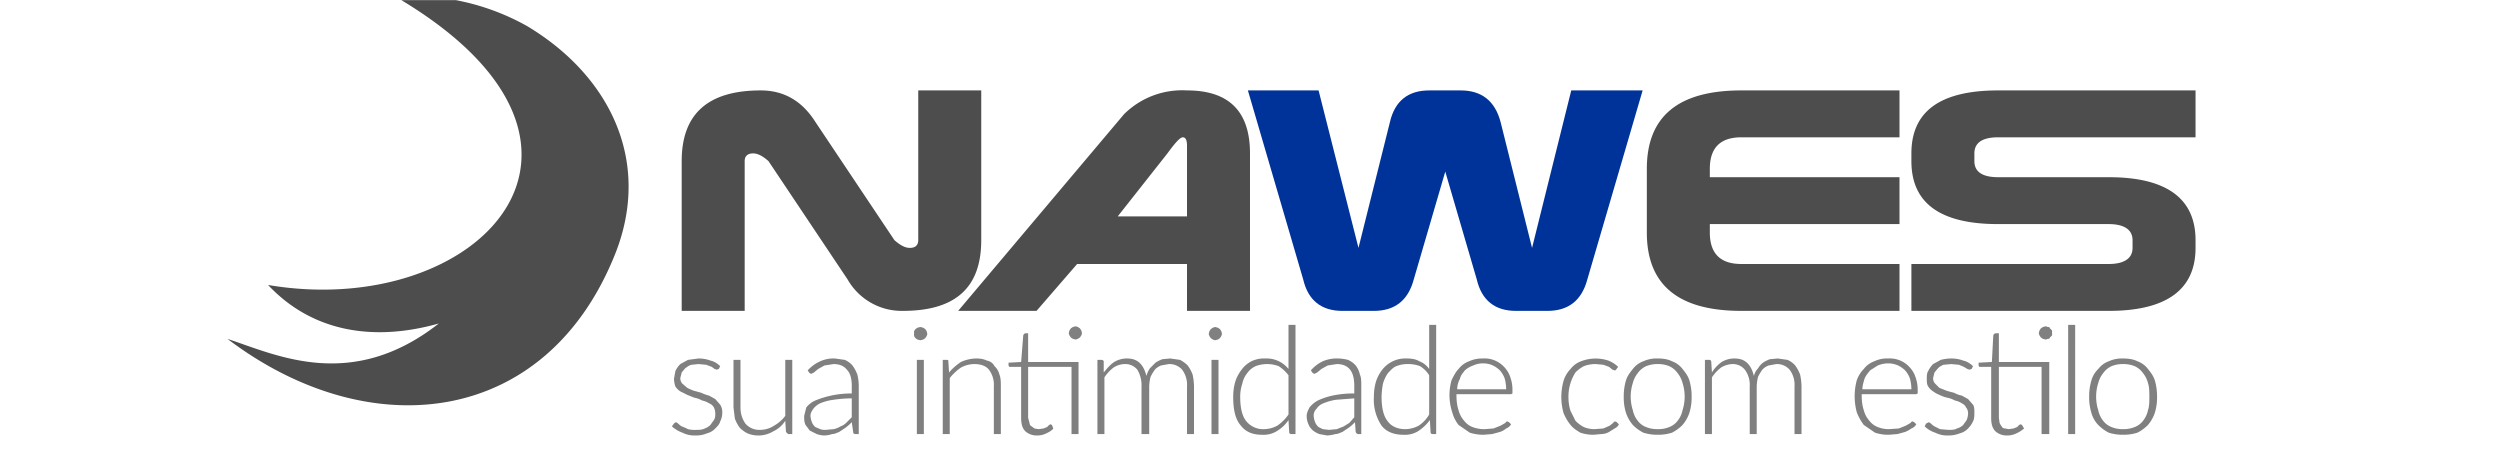 <svg xmlns="http://www.w3.org/2000/svg" xml:space="preserve" width="140" height="26" style="shape-rendering:geometricPrecision;text-rendering:geometricPrecision;image-rendering:optimizeQuality;fill-rule:evenodd;clip-rule:evenodd" viewBox="0 0 3.572 0.663"><defs><clipPath id="id0"><path d="M0 0h3.572v.663H0V0z"/></clipPath><style>.fil3{fill:gray;fill-rule:nonzero}</style></defs><g id="Camada_x0020_1"><g style="clip-path:url(#id0)"><g id="_1677822367072"><path d="M1.076.219c-.008 0-.012.004-.012.011v.214h-.09V.23c0-.067.037-.101.113-.101.033 0 .059.015.078.045l.113.169c.008.007.015.011.022.011.008 0 .012-.004.012-.011V.129h.09v.214c0 .068-.037.101-.112.101a.089.089 0 0 1-.079-.045L1.098.23C1.09.223 1.083.219 1.076.219zm.62-.011c0-.008-.002-.012-.006-.012s-.011.008-.022.023l-.071.09h.099V.208zm0-.079c.06 0 .09.03.09.09v.225h-.09V.377h-.157l-.058.067h-.112l.237-.281a.118.118 0 0 1 .09-.034zm.747.191v.012c0 .03.015.045.045.045h.226v.067h-.226c-.09 0-.135-.037-.135-.112V.241c0-.075.045-.112.135-.112h.226v.067h-.226c-.03 0-.045.015-.045.045v.012h.271V.32h-.271zm.412 0c-.083 0-.124-.03-.124-.09V.219c0-.06.041-.09.124-.09h.282v.067h-.282c-.023 0-.034.008-.034.023V.23c0 .015.011.023.034.023h.158c.082 0 .124.03.124.09v.011c0 .06-.042.09-.124.09h-.282V.377h.282c.022 0 .034-.008.034-.023V.343c0-.015-.012-.023-.034-.023h-.158z" style="fill:#4d4d4d;fill-rule:nonzero"/><path d="M2.065.245 2.02.399c-.008.03-.027.045-.057.045h-.045c-.03 0-.049-.015-.056-.045l-.079-.27h.101l.057.225.045-.18c.007-.03.026-.045.056-.045h.045c.03 0 .049.015.057.045l.045.18.056-.225h.102l-.079.27c-.008.03-.027.045-.057.045h-.045c-.03 0-.049-.015-.056-.045L2.065.245z" style="fill:#039;fill-rule:nonzero"/><path d="M.383.407c.064.068.152.081.244.055C.502.56.395.507.325.484.528.638.782.61.88.36.931.228.87.107.753.037a.336.336 0 0 0-.188-.042c.359.21.12.463-.182.412z" style="fill:#4d4d4d"/><path d="m1.027.527-.003.001-.003-.001-.004-.003-.008-.003L.998.52l-.01.001C.984.522.982.524.979.526L.974.532.972.54c0 .003.001.006.003.008l.007.006a.08.08 0 0 0 .009.004l.011.003a.049.049 0 0 0 .011.004l.009.005.007.008a.02.02 0 0 1 .003.011.028.028 0 0 1-.003.013c-.001.004-.004.007-.007.01a.024.024 0 0 1-.012.007.038.038 0 0 1-.016.003.038.038 0 0 1-.019-.004A.046.046 0 0 1 .96.609L.963.605.964.604.966.603l.003.002a.022.022 0 0 0 .005.004.063.063 0 0 1 .009.004.041.041 0 0 0 .012.001c.004 0 .008 0 .012-.002a.022.022 0 0 0 .008-.005L1.02.6c.002-.003.002-.006.002-.009A.02.02 0 0 0 1.02.582a.013.013 0 0 0-.007-.006.03.03 0 0 0-.01-.004.036.036 0 0 0-.011-.004L.982.564.972.559A.023.023 0 0 1 .965.552.036.036 0 0 1 .963.541L.965.53A.036.036 0 0 1 .972.52L.983.514.998.512c.006 0 .012.001.017.003.005.001.01.004.014.008l-.002.004zm.105-.013V.62h-.006L1.123.617 1.122.601a.04.04 0 0 1-.017.015.041.041 0 0 1-.037.003.044.044 0 0 1-.011-.008.054.054 0 0 1-.007-.013L1.048.582V.514h.01v.068c0 .01.003.017.007.023a.026.026 0 0 0 .021.009.036.036 0 0 0 .02-.006.052.052 0 0 0 .016-.014v-.08h.01zm.085.055a.184.184 0 0 0-.026.002.074.074 0 0 0-.019.005.027.027 0 0 0-.01.008c-.002.003-.004.006-.004.01a.03.03 0 0 0 .002.009.018.018 0 0 0 .005.007l.007.003a.02.02 0 0 0 .008.001l.011-.001a.03.03 0 0 0 .01-.004.022.022 0 0 0 .008-.005l.008-.008V.569zm-.063-.04a.055.055 0 0 1 .018-.013.046.046 0 0 1 .021-.004l.014.002a.031.031 0 0 1 .011.008.054.054 0 0 1 .007.013.07.07 0 0 1 .002.016V.62h-.004c-.003 0-.004-.001-.004-.003L1.217.603a.065.065 0 0 1-.009.008l-.009.006c-.003.001-.006.003-.01.003a.037.037 0 0 1-.012.002.036.036 0 0 1-.01-.002l-.01-.005-.006-.008C1.149.603 1.149.599 1.149.594l.003-.012a.034.034 0 0 1 .013-.01.135.135 0 0 1 .052-.01V.551c0-.01-.002-.018-.007-.023C1.206.523 1.2.52 1.191.52l-.013.002-.009.005-.006.005-.004.002-.002-.001-.001-.001-.002-.003zM1.32.514V.62h-.01V.514h.01zm.005-.037L1.324.48l-.002.003-.003.002-.004.001-.004-.001-.003-.002L1.306.48V.473L1.308.47l.003-.002.004-.001.004.001.003.002.002.003.001.004zm.031.055a.08.08 0 0 1 .017-.015.054.054 0 0 1 .022-.005c.006 0 .011.001.015.003a.015.015 0 0 1 .011.008.024.024 0 0 1 .007.012c.002.005.002.011.002.017V.62h-.01V.552a.036.036 0 0 0-.007-.024C1.409.523 1.402.52 1.392.52a.041.041 0 0 0-.019.005.075.075 0 0 0-.016.015v.08h-.01V.514h.005c.002 0 .003 0 .003.002l.001.016zm.185.088h-.01V.524h-.062v.073l.002.007c0 .002.001.004.003.005l.004.003.006.001.007-.001.005-.002.003-.003.002-.001.002.001.002.005c-.002.003-.006.005-.01.007a.028.028 0 0 1-.013.003.024.024 0 0 1-.017-.006c-.004-.004-.006-.01-.006-.019V.524h-.017L1.441.522V.518l.018-.001.003-.038.001-.002.002-.001h.004v.041h.072V.62zm.005-.144-.001.003-.002.003-.003.002-.003.001-.004-.001L1.53.482 1.528.479 1.527.476l.001-.004.002-.003.003-.002.004-.001.003.001.003.002.002.003.001.004zm.022.144V.514h.005c.002 0 .003 0 .004.002v.016c.005-.006.009-.011.015-.015A.035.035 0 0 1 1.61.512c.008 0 .014.002.019.007.004.004.007.01.009.018a.037.037 0 0 1 .005-.011l.008-.008a.047.047 0 0 1 .01-.005l.011-.001.014.002a.044.044 0 0 1 .011.008.054.054 0 0 1 .007.013.088.088 0 0 1 .002.017V.62h-.01V.552a.036.036 0 0 0-.007-.024A.024.024 0 0 0 1.67.52l-.011.002a.024.024 0 0 0-.009.006.088.088 0 0 0-.006.01.059.059 0 0 0-.002.014V.62h-.011V.552a.043.043 0 0 0-.006-.024.022.022 0 0 0-.018-.008.03.03 0 0 0-.016.005.058.058 0 0 0-.013.014V.62h-.01zm.173-.106V.62h-.01V.514h.01zm.005-.037L1.745.48l-.002.003-.003.002-.004.001-.003-.001L1.73.483 1.728.48 1.727.477l.001-.004L1.73.47l.003-.002.003-.001.004.001.003.002.002.003.001.004zm.095.059a.055.055 0 0 0-.014-.013.047.047 0 0 0-.033 0 .03.03 0 0 0-.012.01.035.035 0 0 0-.007.015.058.058 0 0 0-.003.019c0 .016.003.028.009.035a.031.031 0 0 0 .025.011.041.041 0 0 0 .019-.005.06.06 0 0 0 .016-.016V.536zm.01-.072V.62h-.006c-.002 0-.003-.001-.003-.003L1.841.6a.052.052 0 0 1-.017.016.036.036 0 0 1-.021.005c-.013 0-.023-.004-.03-.013-.008-.009-.011-.023-.011-.041 0-.008.001-.015.003-.022a.056.056 0 0 1 .009-.017.04.04 0 0 1 .014-.012.042.042 0 0 1 .02-.004.04.04 0 0 1 .033.015V.464h.01zm.084.105-.026.002a.078.078 0 0 0-.018.005.02.02 0 0 0-.01.008.013.013 0 0 0-.004.01.03.03 0 0 0 .002.009.018.018 0 0 0 .005.007l.006.003.009.001.011-.001.01-.004.008-.005.007-.008V.569zm-.062-.04A.052.052 0 0 1 1.89.516a.05.05 0 0 1 .021-.004.06.06 0 0 1 .015.002.031.031 0 0 1 .011.008.031.031 0 0 1 .006.013c.002.004.002.01.002.016V.62h-.004c-.002 0-.003-.001-.004-.003L1.936.603a.065.065 0 0 1-.009.008l-.009.006c-.003.001-.006.003-.01.003a.05.05 0 0 1-.012.002L1.885.62a.04.04 0 0 1-.009-.005C1.874.613 1.871.61 1.87.607a.028.028 0 0 1-.003-.013c0-.004.002-.008.004-.012a.04.04 0 0 1 .012-.01.103.103 0 0 1 .021-.007.142.142 0 0 1 .031-.003V.551c0-.01-.002-.018-.006-.023C1.925.523 1.919.52 1.91.52l-.013.002-.009.005-.006.005-.004.002-.002-.001-.001-.001-.002-.003zm.169.007a.04.04 0 0 0-.013-.013.047.047 0 0 0-.017-.003.043.043 0 0 0-.017.003c-.005.002-.008.006-.012.01a.052.052 0 0 0-.007.015.11.11 0 0 0-.002.019c0 .016.003.028.009.035.005.007.014.011.025.011a.041.041 0 0 0 .019-.005.046.046 0 0 0 .015-.016V.536zm.01-.072V.62h-.005c-.002 0-.003-.001-.003-.003L2.043.6a.064.064 0 0 1-.017.016.036.036 0 0 1-.021.005c-.013 0-.024-.004-.031-.013a.067.067 0 0 1-.011-.041c0-.008.001-.015.003-.022a.056.056 0 0 1 .009-.017.042.042 0 0 1 .035-.016c.007 0 .013.001.018.004a.03.03 0 0 1 .014.011V.464h.01zm.1.092A.06.06 0 0 0 2.15.541a.035.035 0 0 0-.007-.012.036.036 0 0 0-.01-.007.032.032 0 0 0-.014-.003.032.032 0 0 0-.014.003.035.035 0 0 0-.012.007c-.003.004-.006.007-.007.012a.033.033 0 0 0-.004.015h.07zm-.071.007v.002c0 .008.001.015.003.021a.036.036 0 0 0 .008.015.027.027 0 0 0 .012.009.047.047 0 0 0 .017.003l.013-.001.01-.004.007-.004c.001-.002.002-.002.003-.002l.002.001.003.003a.013.013 0 0 1-.007.006.026.026 0 0 1-.009.005L2.132.62 2.12.621A.064.064 0 0 1 2.1.618L2.084.607a.05.05 0 0 1-.009-.018.078.078 0 0 1-.001-.046c.003-.006.006-.012.01-.016a.033.033 0 0 1 .015-.011.045.045 0 0 1 .02-.004.038.038 0 0 1 .03.012.038.038 0 0 1 .009.015.054.054 0 0 1 .003.019v.004l-.002.001h-.078zm.228-.035-.001.001h-.001L2.304.528 2.299.524 2.291.521 2.28.52a.047.047 0 0 0-.017.003.047.047 0 0 0-.012.009.064.064 0 0 0-.01.035c0 .007.001.014.003.02l.007.014a.047.047 0 0 0 .012.009.04.04 0 0 0 .015.003l.013-.001L2.3.608l.005-.004c.001-.002.003-.002.003-.002l.002.001.003.003c-.001.003-.004.005-.006.006l-.008.005a.023.023 0 0 1-.011.003l-.011.001a.058.058 0 0 1-.019-.003c-.005-.003-.01-.006-.014-.011a.07.07 0 0 1-.01-.017.085.085 0 0 1 0-.046.042.042 0 0 1 .01-.017.033.033 0 0 1 .015-.011.058.058 0 0 1 .039-.001c.005.002.01.005.014.009l-.003.004zm.06-.016c.007 0 .014.001.02.004a.033.033 0 0 1 .015.011c.004.005.008.01.01.017a.08.08 0 0 1 .003.023.073.073 0 0 1-.003.022.052.052 0 0 1-.01.018.058.058 0 0 1-.015.011.064.064 0 0 1-.02.003.066.066 0 0 1-.021-.003.058.058 0 0 1-.015-.011.052.052 0 0 1-.01-.018.073.073 0 0 1-.003-.022.08.08 0 0 1 .003-.023c.002-.007.006-.012.01-.017a.033.033 0 0 1 .015-.011.046.046 0 0 1 .021-.004zm0 .101A.041.041 0 0 0 2.385.61a.027.027 0 0 0 .012-.009.035.035 0 0 0 .007-.015.064.064 0 0 0 0-.039.037.037 0 0 0-.007-.014.03.03 0 0 0-.012-.01.041.041 0 0 0-.016-.003.043.043 0 0 0-.017.003.03.03 0 0 0-.012.01.037.037 0 0 0-.007.014.064.064 0 0 0 0 .039.035.035 0 0 0 .007.015.027.027 0 0 0 .012.009c.005.002.01.003.017.003zm.067.007V.514h.006c.001 0 .002 0 .003.002l.001.016A.05.05 0 0 1 2.46.517a.035.035 0 0 1 .018-.005c.008 0 .014.002.019.007.004.004.007.01.009.018a.024.024 0 0 1 .006-.011.027.027 0 0 1 .007-.008.047.047 0 0 1 .01-.005L2.54.512l.014.002a.031.031 0 0 1 .011.008.054.054 0 0 1 .007.013.088.088 0 0 1 .002.017V.62h-.01V.552a.036.036 0 0 0-.007-.024.024.024 0 0 0-.019-.008l-.011.002a.024.024 0 0 0-.009.006.088.088 0 0 0-.006.01.059.059 0 0 0-.002.014V.62H2.5V.552a.036.036 0 0 0-.007-.024.022.022 0 0 0-.018-.008.033.033 0 0 0-.016.005.058.058 0 0 0-.013.014V.62h-.01zm.295-.064a.06.06 0 0 0-.002-.015.035.035 0 0 0-.007-.012.036.036 0 0 0-.01-.007.035.035 0 0 0-.014-.003.04.04 0 0 0-.015.003l-.011.007c-.003.004-.006.007-.008.012-.001.004-.003.009-.003.015h.07zM2.66.563v.002c0 .008.001.015.003.021a.036.036 0 0 0 .008.015.027.027 0 0 0 .012.009c.005.002.01.003.016.003l.014-.001.01-.004.007-.004c.001-.002.002-.002.003-.002l.002.001.003.003a.013.013 0 0 1-.007.006.04.04 0 0 1-.009.005L2.711.62l-.012.001a.06.06 0 0 1-.02-.003L2.663.607a.077.077 0 0 1-.01-.018.088.088 0 0 1 0-.046.044.044 0 0 1 .01-.016.033.033 0 0 1 .015-.011.042.042 0 0 1 .02-.004.038.038 0 0 1 .03.012.038.038 0 0 1 .009.015.054.054 0 0 1 .003.019v.004l-.002.001H2.66zm.157-.036-.003.001-.003-.001-.005-.003-.007-.003L2.788.52l-.011.001a.022.022 0 0 0-.008.005l-.005.006-.002.008c0 .003.001.006.003.008l.006.006.01.004a.164.164 0 0 0 .011.003.036.036 0 0 0 .011.004l.009.005.007.008c.002.003.002.007.002.011 0 .005 0 .009-.002.013a.036.036 0 0 1-.007.01.024.024 0 0 1-.012.007.041.041 0 0 1-.016.003.038.038 0 0 1-.019-.004.038.038 0 0 1-.015-.009l.002-.004.002-.001.002-.001.003.002a.022.022 0 0 0 .005.004l.008.004.012.001c.005 0 .009 0 .012-.002a.02.02 0 0 0 .009-.005L2.81.6a.03.03 0 0 0 .002-.009c0-.004-.001-.007-.003-.009-.001-.003-.004-.005-.006-.006a.03.03 0 0 0-.01-.004.036.036 0 0 0-.011-.004.049.049 0 0 1-.011-.004.04.04 0 0 1-.009-.005.023.023 0 0 1-.007-.007C2.753.549 2.753.545 2.753.541c0-.004 0-.008.002-.011a.036.036 0 0 1 .007-.01l.011-.006a.06.06 0 0 1 .015-.002c.006 0 .012.001.017.003.005.001.01.004.014.008l-.002.004zM2.928.62h-.011V.524h-.061v.073l.001.007a.022.022 0 0 0 .003.005.005.005 0 0 0 .005.003l.005.001.007-.001.005-.002.003-.003.002-.001.002.001.003.005a.041.041 0 0 1-.011.007.028.028 0 0 1-.013.003.024.024 0 0 1-.017-.006c-.004-.004-.006-.01-.006-.019V.524h-.017L2.827.522V.518l.019-.001.002-.038.001-.002.002-.001h.005v.041h.072V.62zm.004-.144v.003l-.003.003c0 .001-.001.002-.003.002l-.003.001-.004-.001-.003-.002-.002-.003-.001-.003.001-.004.002-.003.003-.002.004-.001.003.001c.002 0 .003.001.003.002l.003.003v.004zm.033-.012V.62h-.01V.464h.01zm.068.048c.008 0 .015.001.021.004a.033.033 0 0 1 .015.011c.004.005.008.01.01.017a.08.08 0 0 1 .003.023.073.073 0 0 1-.003.022.052.052 0 0 1-.01.018.058.058 0 0 1-.015.011.066.066 0 0 1-.021.003.064.064 0 0 1-.02-.003.058.058 0 0 1-.015-.011.04.04 0 0 1-.01-.018.073.073 0 0 1-.003-.022.08.08 0 0 1 .003-.023.037.037 0 0 1 .01-.017.033.033 0 0 1 .015-.011.045.045 0 0 1 .02-.004zm0 .101A.043.043 0 0 0 3.05.61a.027.027 0 0 0 .012-.009.035.035 0 0 0 .007-.015c.002-.006.002-.012.002-.019 0-.007 0-.014-.002-.02a.037.037 0 0 0-.007-.014.03.03 0 0 0-.012-.01.043.043 0 0 0-.017-.003.041.041 0 0 0-.016.003.03.03 0 0 0-.012.01.037.037 0 0 0-.007.014.064.064 0 0 0 0 .039.035.035 0 0 0 .007.015.027.027 0 0 0 .012.009c.005.002.01.003.016.003z" class="fil3"/></g></g><path d="M0 0h3.572v.663H0z" style="fill:none"/></g></svg>
